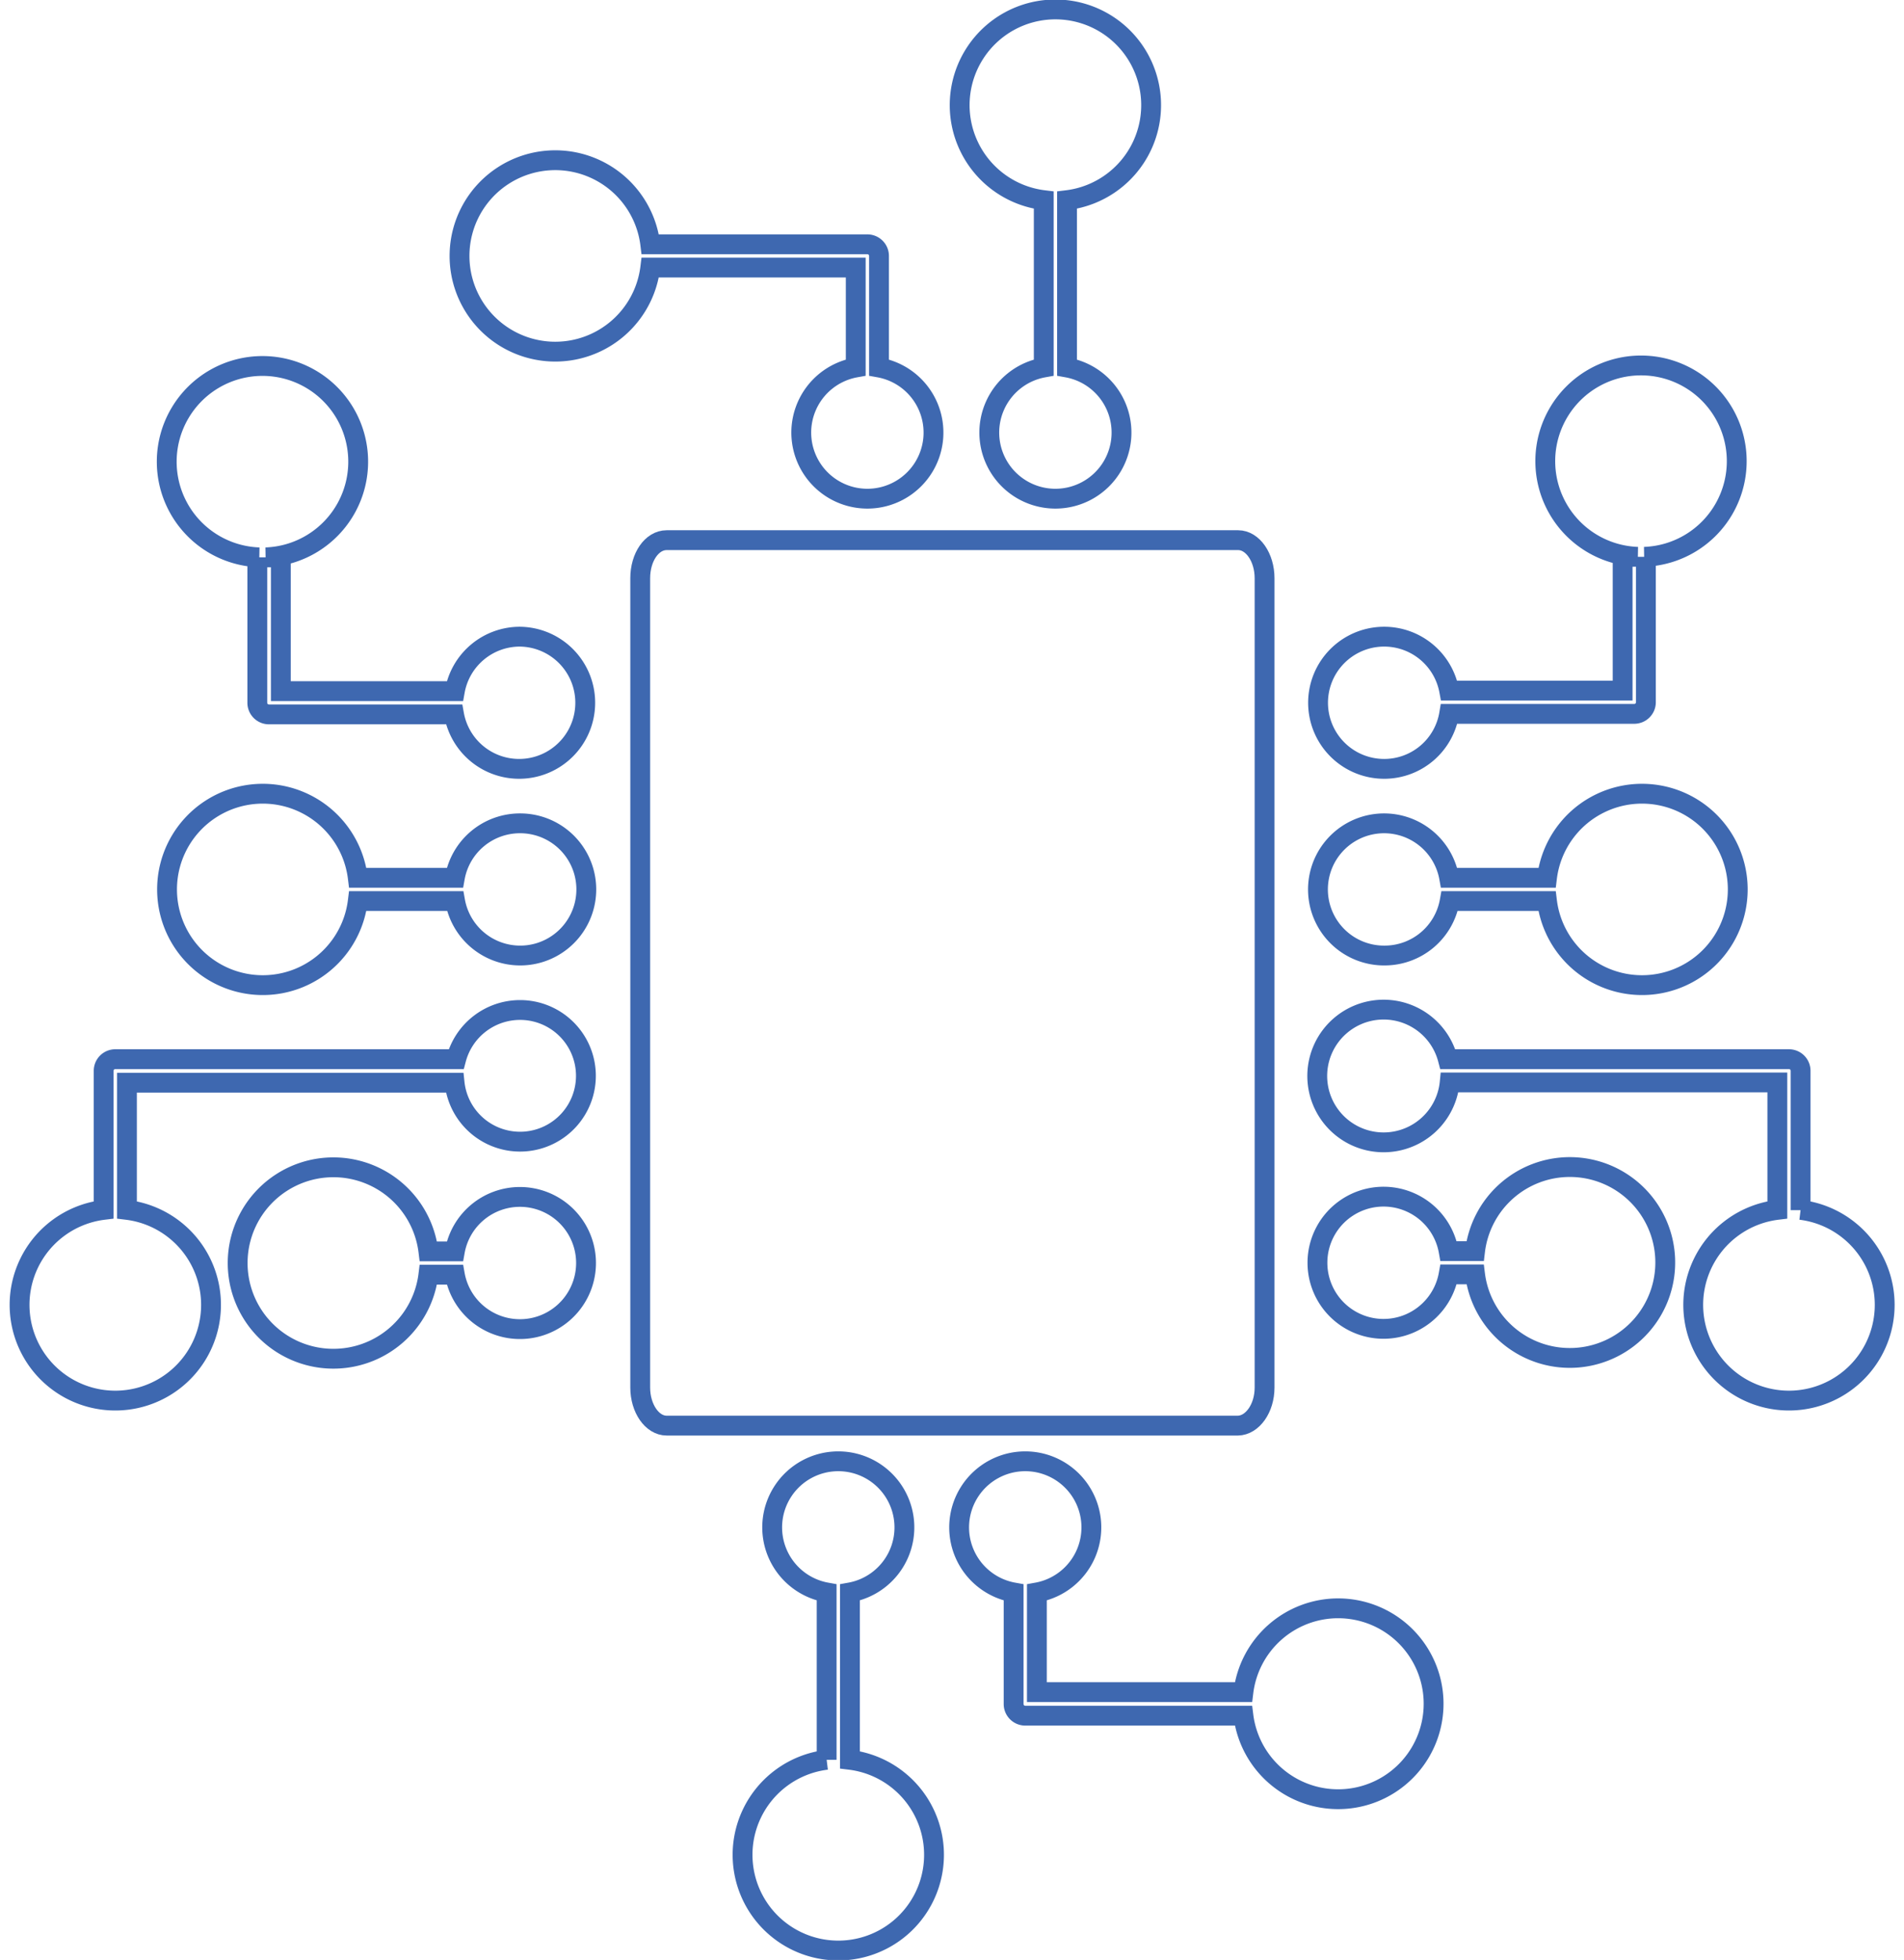 ﻿<svg width="72px" xmlns="http://www.w3.org/2000/svg" viewBox="0 0 71.28 74.13"><defs><style>.cls-1{fill:none;stroke:#3e68b0;stroke-miterlimit:10;stroke-width:0.75px;}</style></defs><title>Ресурс 8</title><g id="Слой_2" data-name="Слой 2"><g id="Слой_1-2" data-name="Слой 1"><path class="cls-1" d="M47.46,52.48V21.87c0-.79-.45-1.44-1-1.44H24.85c-.56,0-1,.64-1,1.44V52.48c0,.79.45,1.44,1,1.44H46.45C47,53.91,47.46,53.27,47.46,52.48Z"/><path class="cls-1" d="M32,10.12V13.9a2.5,2.5,0,1,0,.88,0V9.68a.44.44,0,0,0-.44-.44H24.23a3.62,3.62,0,1,0,0,.88Z"/><path class="cls-1" d="M39.11,7.57V13.9a2.5,2.5,0,1,0,.88,0V7.57a3.62,3.62,0,1,0-.88,0Z"/><path class="cls-1" d="M50.23,60.83A3.61,3.61,0,0,0,46.66,64H38.85V60.23a2.5,2.5,0,1,0-.88,0v4.22a.44.44,0,0,0,.44.44h8.25a3.61,3.61,0,1,0,3.58-4.06Z"/><path class="cls-1" d="M31.78,66.55V60.23a2.5,2.5,0,1,0-.88,0v6.33a3.62,3.62,0,1,0,.88,0Z"/><path class="cls-1" d="M52,29.08A2.49,2.49,0,0,0,54.44,27h7a.44.44,0,0,0,.44-.44v-5.5h-.06a3.62,3.62,0,1,0-.25,0H61v5.06H54.44A2.5,2.5,0,1,0,52,29.08Z"/><path class="cls-1" d="M67.73,45.77V40.5a.44.44,0,0,0-.44-.44H54.39a2.51,2.51,0,1,0,.07.88H66.85v4.82a3.62,3.62,0,1,0,.88,0Z"/><path class="cls-1" d="M52,36.14a2.5,2.5,0,0,0,2.46-2.06h3.68a3.62,3.62,0,1,0,0-.88H54.44A2.5,2.5,0,1,0,52,36.14Z"/><path class="cls-1" d="M59,44.14a3.61,3.61,0,0,0-3.58,3.18h-1a2.5,2.5,0,1,0,0,.88h1A3.61,3.61,0,1,0,59,44.14Z"/><path class="cls-1" d="M19.3,24.08a2.5,2.5,0,0,0-2.46,2.06H10.26V21.08H9.69a3.62,3.62,0,1,0-.25,0H9.37v5.5a.44.44,0,0,0,.44.44h7a2.5,2.5,0,1,0,2.45-2.94Z"/><path class="cls-1" d="M19.3,38.2a2.5,2.5,0,0,0-2.41,1.86H4a.44.44,0,0,0-.44.44v5.26a3.62,3.62,0,1,0,.88,0V40.95H16.83A2.49,2.49,0,1,0,19.3,38.2Z"/><path class="cls-1" d="M19.3,31.14a2.5,2.5,0,0,0-2.46,2.06H13.17a3.62,3.62,0,1,0,0,.88h3.68a2.5,2.5,0,1,0,2.46-2.94Z"/><path class="cls-1" d="M19.3,45.27a2.5,2.5,0,0,0-2.46,2.06h-1a3.62,3.62,0,1,0,0,.88h1a2.5,2.5,0,1,0,2.46-2.94Z"/></g></g></svg>